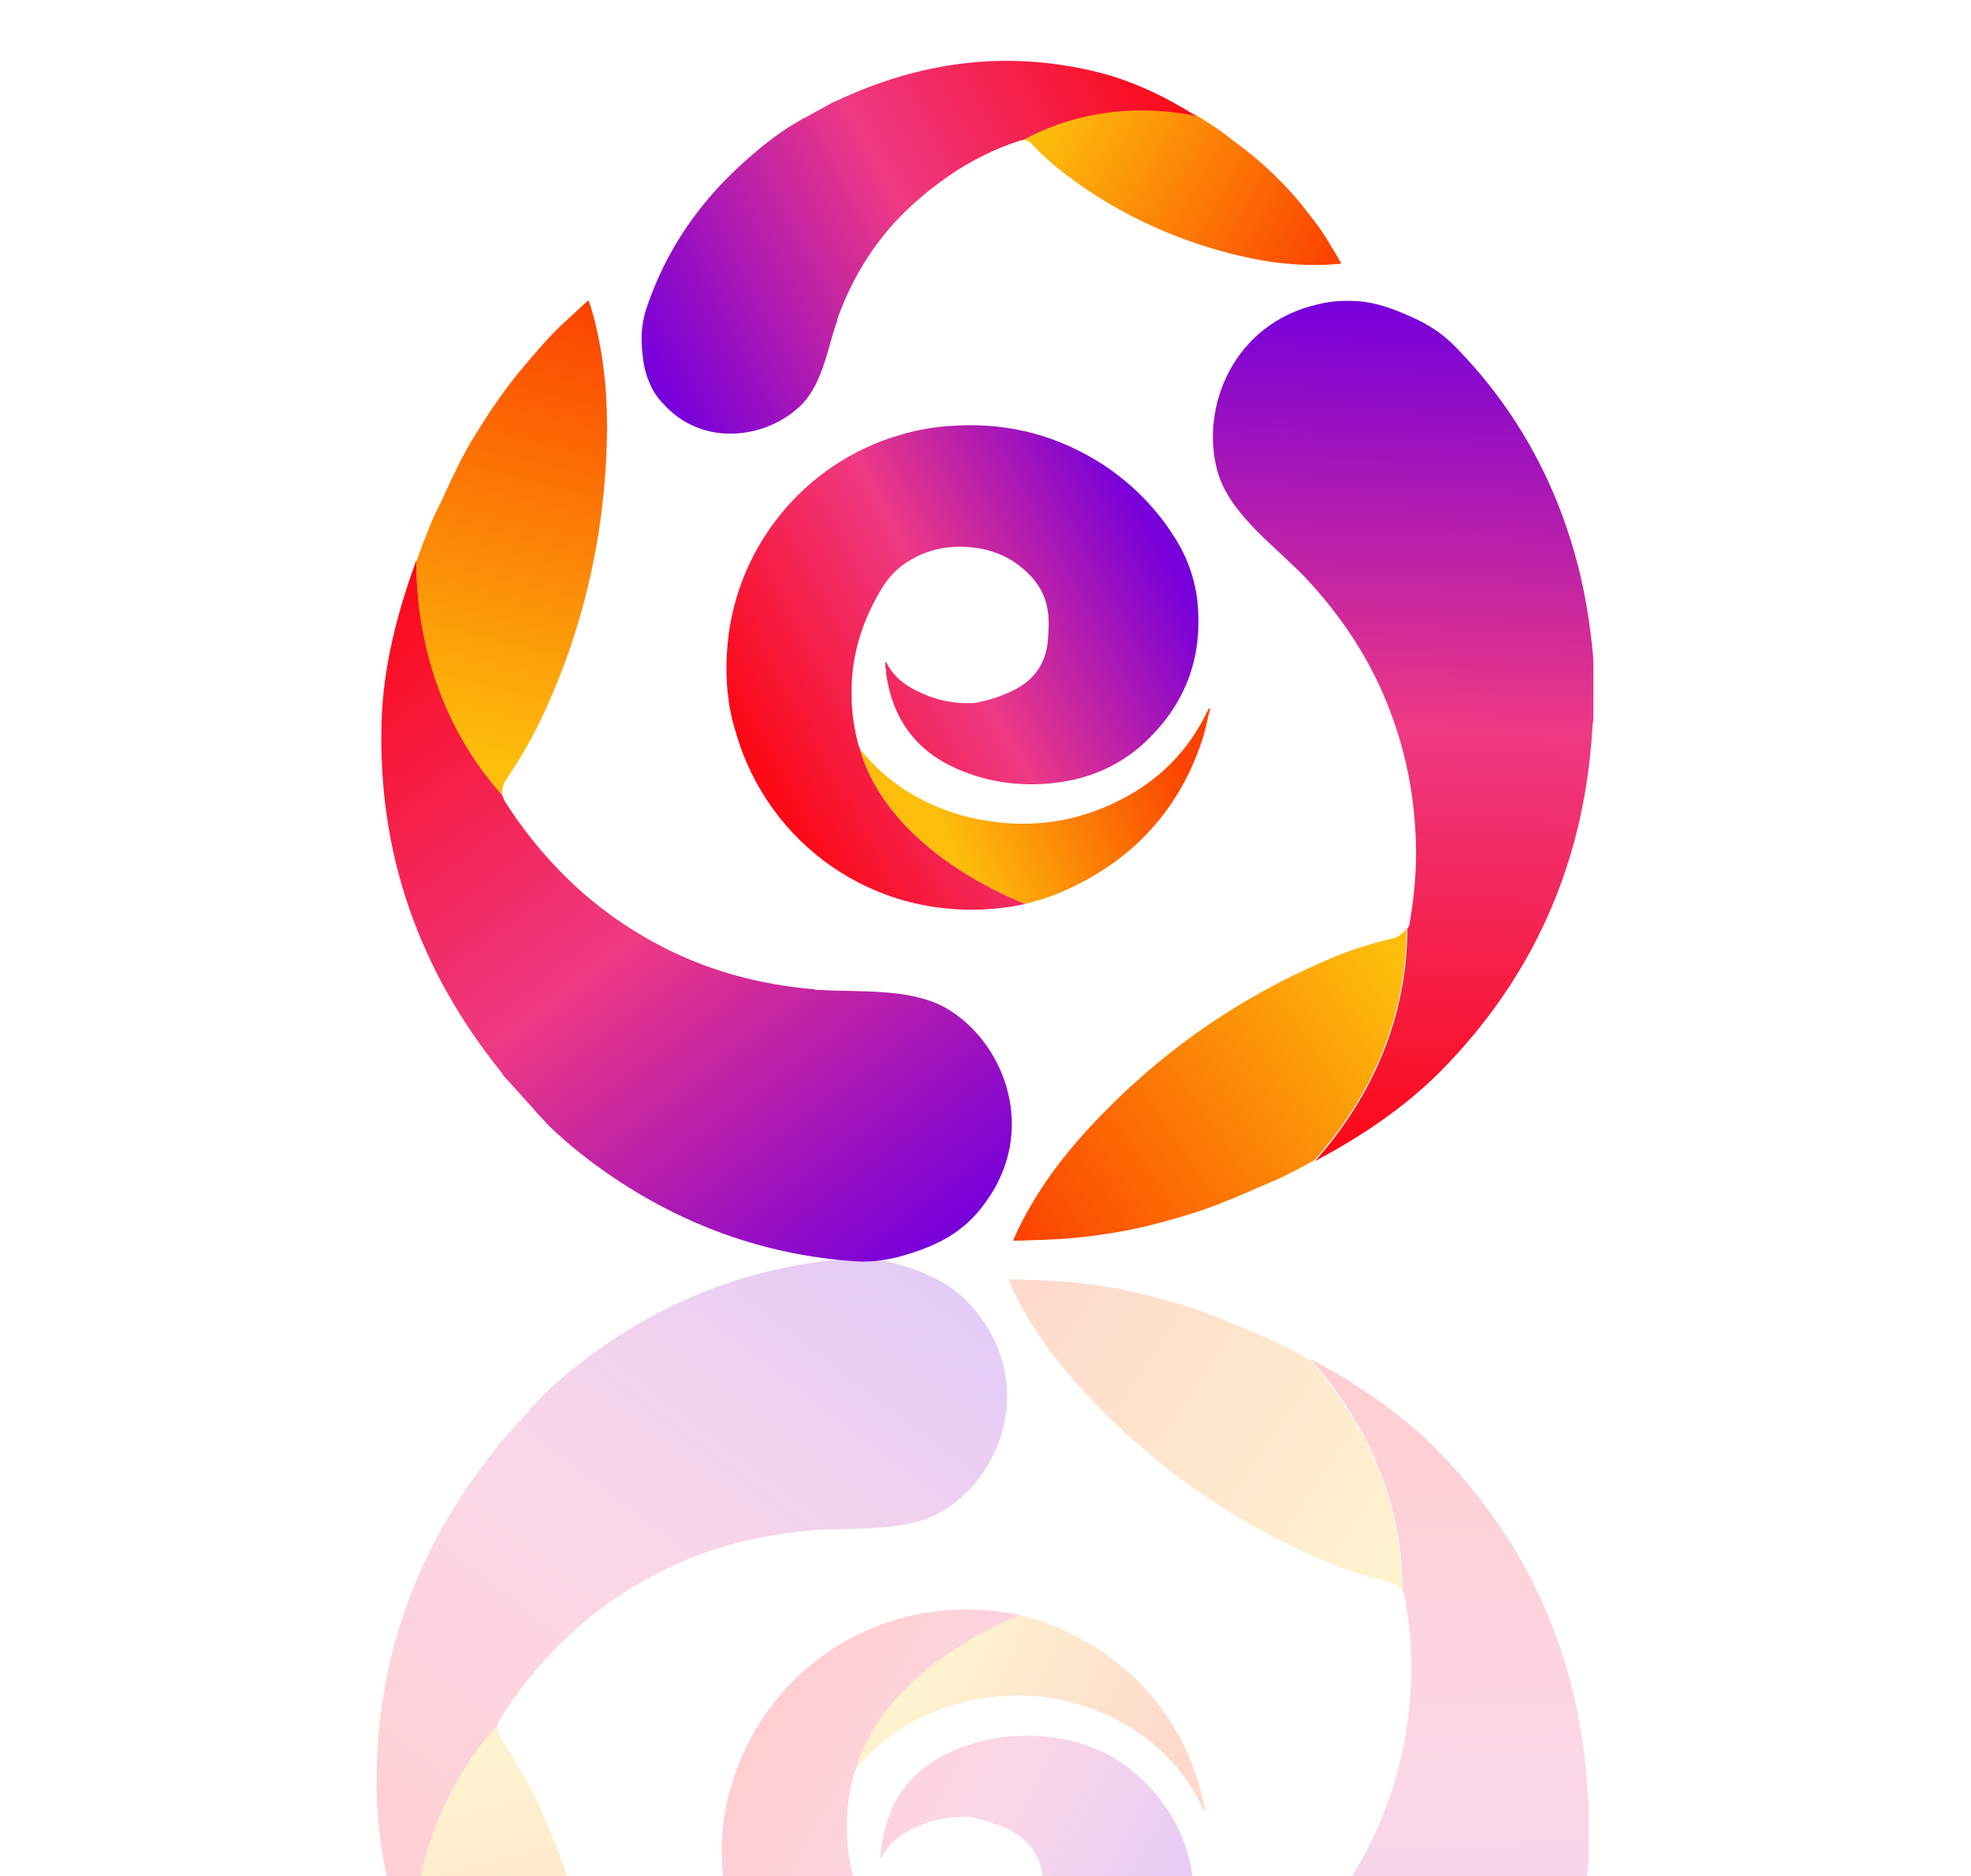 <?xml version="1.0" encoding="UTF-8"?>
<!-- Generator: Adobe Illustrator 28.1.0, SVG Export Plug-In . SVG Version: 6.00 Build 0)  -->
<svg xmlns="http://www.w3.org/2000/svg" xmlns:xlink="http://www.w3.org/1999/xlink" version="1.1" id="Layer_1" x="0px" y="0px" viewBox="0 0 250 238" style="enable-background:new 0 0 250 238;" xml:space="preserve">
<style type="text/css">
	.st0{fill:url(#SVGID_1_);}
	.st1{fill:url(#SVGID_00000146464409807940870830000016751261272818420667_);}
	.st2{fill:url(#SVGID_00000029022635614171299610000005062365250595317914_);}
	.st3{fill:url(#SVGID_00000054233096178301137500000014206722220601811385_);}
	.st4{fill:url(#SVGID_00000121260868485873389250000012926020664462098364_);}
	.st5{fill:url(#SVGID_00000131364289822045926380000015444569896623067303_);}
	.st6{fill:url(#SVGID_00000088130694083369738240000002747159009921027251_);}
	.st7{fill:url(#SVGID_00000176019483058054653100000014289130429764575908_);}
	.st8{opacity:0.2;}
	.st9{fill:url(#SVGID_00000093893241675272908090000017826977121954130588_);}
	.st10{fill:url(#SVGID_00000072252209596523667950000004695494374279651984_);}
	.st11{fill:url(#SVGID_00000047020430703968990060000012568628734167238558_);}
	.st12{fill:url(#SVGID_00000065759841816415210430000009272869042572855955_);}
	.st13{fill:url(#SVGID_00000046341243430917338340000011852174816041753782_);}
	.st14{fill:url(#SVGID_00000142861520702629310500000007606530598497436299_);}
	.st15{fill:url(#SVGID_00000088823828565200691210000007632870302619495337_);}
	.st16{fill:url(#SVGID_00000169551952370052578500000006130098971181566652_);}
</style>
<g>
	<g>
		
			<linearGradient id="SVGID_1_" gradientUnits="userSpaceOnUse" x1="179.365" y1="963.43" x2="129.789" y2="997.142" gradientTransform="matrix(1 0 0 1 0 -838)">
			<stop offset="1.907349e-07" style="stop-color:#FDBE0B"></stop>
			<stop offset="1" style="stop-color:#FB4201"></stop>
		</linearGradient>
		<path class="st0" d="M176.8,119c-2.9,0.7-5.8,1.6-8.5,2.8c-11.9,5.1-22.1,12.4-30.8,22c-3.5,3.9-6.5,8.1-8.7,12.9    c-0.1,0.2-0.2,0.5-0.3,0.7c0.2,0,0.3,0,0.3,0c1.2,0,2.4-0.1,3.5-0.1c2.5-0.1,5.1-0.3,7.6-0.7c3.7-0.5,7.2-1.4,10.8-2.5    c2.7-0.8,5.3-1.9,7.9-3c1.3-0.6,2.6-1.1,3.9-1.7c1.4-0.7,2.8-1.4,4.2-2.2c7.4-8.3,11.7-18.4,11.7-29.5    C178.1,118.3,177.5,118.8,176.8,119z"></path>
		
			<linearGradient id="SVGID_00000033364314004252431570000001546745211229423030_" gradientUnits="userSpaceOnUse" x1="175.432" y1="985.099" x2="179.164" y2="876.477" gradientTransform="matrix(1 0 0 1 0 -838)">
			<stop offset="6.846893e-08" style="stop-color:#FC0915"></stop>
			<stop offset="0.505" style="stop-color:#EE3984"></stop>
			<stop offset="0.993" style="stop-color:#7800DA"></stop>
		</linearGradient>
		<path style="fill:url(#SVGID_00000033364314004252431570000001546745211229423030_);" d="M202.1,84.6c0-0.7,0-1.3-0.1-2    c-0.3-3.2-0.8-6.3-1.5-9.4c-2.6-11.1-7.8-20.9-15.8-29.1c-1.6-1.7-3.6-3-5.7-3.9c-2.2-1-4.6-1.9-7-2c-1.6-0.1-3.2,0-4.8,0.4    c-10.7,2.4-15,13-12.8,21.1c1.4,5.2,6.7,9.1,10.4,12.8c0.2,0.2,0.5,0.5,0.7,0.7c4.8,5.1,8.6,10.9,11,17.5c1.7,4.6,2.7,9.4,3,14.3    c0.3,4.1,0,8.1-0.7,12.1c0,0.2-0.1,0.5-0.3,0.7c0,11-4.3,21.2-11.7,29.5c6.2-3.3,12-7.2,16.9-12.4c11.4-12,17.4-26.4,18.3-42.9    c0-0.2,0.1-0.5,0.1-0.7c0-1.9,0-3.9,0-5.8C202.1,85.1,202.1,84.9,202.1,84.6z"></path>
		
			<linearGradient id="SVGID_00000108302055257256135800000015359119686541632444_" gradientUnits="userSpaceOnUse" x1="-1875.348" y1="-163.036" x2="-1924.925" y2="-129.324" gradientTransform="matrix(-0.745 0.667 -0.667 -0.745 -1448.238 1224.91)">
			<stop offset="1.907349e-07" style="stop-color:#FDBE0B"></stop>
			<stop offset="1" style="stop-color:#FB4201"></stop>
		</linearGradient>
		<path style="fill:url(#SVGID_00000108302055257256135800000015359119686541632444_);" d="M64.2,98.9c1.7-2.5,3.2-5.1,4.5-7.8    c5.5-11.7,8.2-24,8.3-36.9c0-5.2-0.6-10.4-2.1-15.4c-0.1-0.2-0.2-0.5-0.2-0.7c-0.1,0.1-0.2,0.1-0.3,0.2c-0.9,0.8-1.7,1.6-2.6,2.4    c-1.9,1.7-3.5,3.6-5.2,5.6c-2.4,2.8-4.5,5.9-6.4,9c-1.5,2.4-2.7,5-3.9,7.6c-0.6,1.3-1.3,2.6-1.8,3.9c-0.6,1.5-1.2,3-1.7,4.5    c0,11.1,3.6,21.5,10.9,29.8C63.6,100.2,63.8,99.5,64.2,98.9z"></path>
		
			<linearGradient id="SVGID_00000076566012403863446520000015019015961636153514_" gradientUnits="userSpaceOnUse" x1="48.348" y1="912.059" x2="114.977" y2="999.405" gradientTransform="matrix(1 0 0 1 0 -838)">
			<stop offset="6.846893e-08" style="stop-color:#FC0915"></stop>
			<stop offset="0.505" style="stop-color:#EE3984"></stop>
			<stop offset="0.993" style="stop-color:#7800DA"></stop>
		</linearGradient>
		<path style="fill:url(#SVGID_00000076566012403863446520000015019015961636153514_);" d="M68.3,141.4c0.5,0.5,0.9,1,1.4,1.5    c2.3,2.2,4.8,4.2,7.4,6c9.4,6.5,19.8,10.3,31.2,11.1c2.3,0.2,4.7-0.2,6.9-0.9c2.3-0.7,4.7-1.7,6.6-3.2c1.3-1,2.4-2.2,3.3-3.5    c6.4-8.9,2.5-19.7-4.6-24.2c-4.5-2.9-11.1-2.3-16.3-2.6c-0.3,0-0.7,0-1-0.1c-7-0.6-13.6-2.4-19.8-5.7c-4.3-2.3-8.3-5.2-11.8-8.7    c-2.9-2.9-5.4-6-7.6-9.5c-0.1-0.2-0.2-0.5-0.3-0.7c-7.3-8.2-10.9-18.7-10.9-29.8c-2.4,6.6-4.2,13.4-4.4,20.5    c-0.5,16.6,4.7,31.3,15,44.2c0.2,0.2,0.3,0.4,0.4,0.6c1.3,1.4,2.6,2.9,3.9,4.3C67.9,141,68.1,141.2,68.3,141.4z"></path>
		
			<linearGradient id="SVGID_00000047779563311812112070000001384695198563357874_" gradientUnits="userSpaceOnUse" x1="-3029.613" y1="2040.93" x2="-3062.625" y2="2063.378" gradientTransform="matrix(-0.479 -0.878 0.931 -0.509 -3218.805 -1606.051)">
			<stop offset="1.907349e-07" style="stop-color:#FDBE0B"></stop>
			<stop offset="1" style="stop-color:#FB4201"></stop>
		</linearGradient>
		<path style="fill:url(#SVGID_00000047779563311812112070000001384695198563357874_);" d="M130.9,18.3c1.4,1.5,2.9,2.8,4.5,4    c6.9,5.2,14.8,8.7,23.4,10.5c3.5,0.7,7.1,1,10.8,0.7c0.2,0,0.3,0,0.5-0.1c0-0.1-0.1-0.2-0.1-0.2c-0.4-0.7-0.8-1.4-1.2-2    c-0.8-1.5-1.8-2.8-2.9-4.2c-1.5-2-3.2-3.8-5-5.5c-1.4-1.3-2.9-2.5-4.4-3.6c-0.8-0.6-1.5-1.2-2.3-1.7c-0.9-0.6-1.8-1.2-2.7-1.7    c-7.5-1.5-15.2-0.6-22,3.1C130.1,17.8,130.6,17.9,130.9,18.3z"></path>
		
			<linearGradient id="SVGID_00000139257791668276844190000004544999739027453855_" gradientUnits="userSpaceOnUse" x1="148.545" y1="846.901" x2="80.983" y2="882.362" gradientTransform="matrix(1 0 0 1 0 -838)">
			<stop offset="6.846893e-08" style="stop-color:#FC0915"></stop>
			<stop offset="0.505" style="stop-color:#EE3984"></stop>
			<stop offset="0.993" style="stop-color:#7800DA"></stop>
		</linearGradient>
		<path style="fill:url(#SVGID_00000139257791668276844190000004544999739027453855_);" d="M101.6,15.2c-0.4,0.2-0.8,0.5-1.2,0.7    c-1.9,1.2-3.7,2.6-5.4,4.1c-6.1,5.3-10.5,11.6-13,19.1c-0.5,1.5-0.7,3.1-0.6,4.7c0.1,1.6,0.3,3.3,1,4.8c0.4,1,1,1.9,1.8,2.7    c4.9,5.4,12.8,4.4,17.2,0.3c2.8-2.6,3.5-7,4.6-10.4c0.1-0.2,0.2-0.4,0.2-0.7c1.6-4.5,4-8.7,7.3-12.3c2.3-2.5,5-4.7,7.9-6.6    c2.4-1.5,5-2.8,7.8-3.7c0.2-0.1,0.4-0.1,0.5-0.1c6.8-3.7,14.5-4.6,22-3.1c-4-2.5-8.3-4.6-13.1-5.7c-11.1-2.6-21.9-1.2-32.5,3.8    c-0.2,0.1-0.3,0.1-0.5,0.2c-1.2,0.7-2.4,1.3-3.6,2C101.8,15,101.7,15.1,101.6,15.2z"></path>
		
			<linearGradient id="SVGID_00000042731438879014962910000007104780461167572106_" gradientUnits="userSpaceOnUse" x1="119.566" y1="942.947" x2="148.462" y2="930.624" gradientTransform="matrix(1 0 0 1 0 -838)">
			<stop offset="1.907349e-07" style="stop-color:#FDBE0B"></stop>
			<stop offset="1" style="stop-color:#FB4201"></stop>
		</linearGradient>
		<path style="fill:url(#SVGID_00000042731438879014962910000007104780461167572106_);" d="M129.9,114.7c2.1-0.5,4.2-1.2,6.2-2.2    c8.3-4,13.9-10.5,16.6-19.3c0.3-1.1,0.5-2.2,0.8-3.3c-0.1,0-0.1,0-0.2,0c0,0.1-0.1,0.2-0.1,0.2c-2.1,4.5-5.3,8-9.5,10.5    c-5.1,3-10.5,4.3-16.4,3.8c-1.9-0.2-3.7-0.5-5.5-1c-5-1.5-9.2-4.1-12.5-8.1c-0.1-0.1-0.2-0.3-0.3-0.5    C111.2,103,119,110.1,129.9,114.7z"></path>
		
			<linearGradient id="SVGID_00000052076641199393753130000011926074888374473106_" gradientUnits="userSpaceOnUse" x1="96.518" y1="936.375" x2="148.361" y2="908.329" gradientTransform="matrix(1 0 0 1 0 -838)">
			<stop offset="6.846893e-08" style="stop-color:#FC0915"></stop>
			<stop offset="0.505" style="stop-color:#EE3984"></stop>
			<stop offset="0.993" style="stop-color:#7800DA"></stop>
		</linearGradient>
		<path style="fill:url(#SVGID_00000052076641199393753130000011926074888374473106_);" d="M109,94.8c-0.1-0.2-0.2-0.4-0.2-0.6    c-0.8-3.1-1-6.3-0.6-9.5c0.5-3.7,1.8-7.1,3.8-10.3c0.9-1.4,2-2.5,3.4-3.3c2.3-1.4,4.8-1.9,7.4-1.7c2.6,0.2,4.9,1,6.9,2.7    c1.7,1.4,2.9,3.2,3.2,5.4c0.2,1.3,0.1,2.6,0,3.9c-0.3,2.8-1.7,4.8-4.2,6.1c-1.2,0.6-2.5,1.1-3.8,1.4c-0.5,0.1-1.1,0.3-1.6,0.3    c-2.4,0.1-4.7-0.4-6.9-1.5c-1.7-0.8-3.1-1.9-4-3.7c0,0,0,0-0.1,0c0,0.1,0,0.2,0,0.3c0,0.4,0.1,0.8,0.1,1.2c0.8,5.6,3.7,9.7,8.9,12    c4.3,1.9,8.8,2.4,13.4,1.7c4.5-0.7,8.4-2.7,11.5-6c4.5-4.7,6.3-10.3,5.7-16.7c-0.3-3-1.3-5.8-2.9-8.3c-2.3-3.7-5.4-6.8-9-9.2    c-5.7-3.7-12-5.4-18.8-5c-2.4,0.1-4.8,0.5-7.1,1.2C102,58.7,92.9,69.7,92.2,82.9c-0.2,3.4,0.1,6.7,1.1,9.9    c4,14.2,17.6,24.2,33.6,22.4c1-0.1,2.1-0.3,3.1-0.5C119,110.1,111.2,103,109,94.8z"></path>
	</g>
	<g class="st8">
		
			<linearGradient id="SVGID_00000046311624014629161930000011361549724597126317_" gradientUnits="userSpaceOnUse" x1="178.766" y1="-167.282" x2="129.19" y2="-133.57" gradientTransform="matrix(1 0 0 -1 0 26.989)">
			<stop offset="1.907349e-07" style="stop-color:#FDBE0B"></stop>
			<stop offset="1" style="stop-color:#FB4201"></stop>
		</linearGradient>
		<path style="fill:url(#SVGID_00000046311624014629161930000011361549724597126317_);" d="M176.2,200.7c-2.9-0.7-5.8-1.6-8.5-2.8    c-11.9-5.1-22.1-12.4-30.8-22c-3.5-3.9-6.5-8.1-8.7-12.9c-0.1-0.2-0.2-0.5-0.3-0.7c0.2,0,0.3,0,0.3,0c1.2,0,2.4,0.1,3.5,0.1    c2.5,0.1,5.1,0.3,7.6,0.7c3.7,0.5,7.2,1.4,10.8,2.5c2.7,0.8,5.3,1.9,7.9,3c1.3,0.6,2.6,1.1,3.9,1.7c1.4,0.7,2.8,1.4,4.2,2.2    c7.4,8.3,11.7,18.4,11.7,29.5C177.5,201.3,177,200.9,176.2,200.7z"></path>
		
			<linearGradient id="SVGID_00000068651663563352361500000011238490376929489585_" gradientUnits="userSpaceOnUse" x1="174.83" y1="-145.571" x2="178.563" y2="-254.193" gradientTransform="matrix(1 0 0 -1 0 26.989)">
			<stop offset="6.846893e-08" style="stop-color:#FC0915"></stop>
			<stop offset="0.505" style="stop-color:#EE3984"></stop>
			<stop offset="0.993" style="stop-color:#7800DA"></stop>
		</linearGradient>
		<path style="fill:url(#SVGID_00000068651663563352361500000011238490376929489585_);" d="M201.5,235.1c0,0.7,0,1.3-0.1,2    c-0.3,3.2-0.8,6.3-1.5,9.4c-2.6,11.1-7.8,20.9-15.8,29.1c-1.6,1.7-3.6,3-5.7,3.9c-2.2,1-4.6,1.9-7,2c-1.6,0.1-3.2,0-4.8-0.4    c-10.7-2.4-15-13-12.8-21.1c1.4-5.2,6.7-9.1,10.4-12.8c0.2-0.2,0.5-0.5,0.7-0.7c4.8-5.1,8.6-10.9,11-17.5c1.7-4.6,2.7-9.4,3-14.3    c0.3-4.1,0-8.1-0.7-12.1c0-0.2-0.1-0.5-0.3-0.7c0-11-4.3-21.2-11.7-29.5c6.2,3.3,12,7.2,16.9,12.4c11.4,12,17.4,26.4,18.3,42.9    c0,0.2,0.1,0.5,0.1,0.7c0,1.9,0,3.9,0,5.8C201.6,234.6,201.5,234.8,201.5,235.1z"></path>
		
			<linearGradient id="SVGID_00000073695853275942406620000016680294176003747217_" gradientUnits="userSpaceOnUse" x1="-2628.898" y1="679.865" x2="-2678.475" y2="713.576" gradientTransform="matrix(-0.745 -0.667 -0.667 0.745 -1448.238 -2035.921)">
			<stop offset="1.907349e-07" style="stop-color:#FDBE0B"></stop>
			<stop offset="1" style="stop-color:#FB4201"></stop>
		</linearGradient>
		<path style="fill:url(#SVGID_00000073695853275942406620000016680294176003747217_);" d="M63.6,220.7c1.7,2.5,3.2,5.1,4.5,7.8    c5.5,11.7,8.2,24,8.3,36.9c0,5.2-0.6,10.4-2.1,15.4c-0.1,0.2-0.2,0.5-0.2,0.7c-0.1-0.1-0.2-0.1-0.3-0.2c-0.9-0.8-1.7-1.6-2.6-2.4    c-1.9-1.7-3.5-3.6-5.2-5.6c-2.4-2.8-4.5-5.9-6.4-9c-1.5-2.4-2.7-5-3.9-7.6c-0.6-1.3-1.3-2.6-1.8-3.9c-0.6-1.5-1.2-3-1.7-4.5    c0-11.1,3.6-21.5,10.9-29.8C63.1,219.4,63.2,220.1,63.6,220.7z"></path>
		
			<linearGradient id="SVGID_00000111188599560095872530000014607338084745936042_" gradientUnits="userSpaceOnUse" x1="47.779" y1="-218.611" x2="114.407" y2="-131.266" gradientTransform="matrix(1 0 0 -1 0 26.989)">
			<stop offset="6.846893e-08" style="stop-color:#FC0915"></stop>
			<stop offset="0.505" style="stop-color:#EE3984"></stop>
			<stop offset="0.993" style="stop-color:#7800DA"></stop>
		</linearGradient>
		<path style="fill:url(#SVGID_00000111188599560095872530000014607338084745936042_);" d="M67.7,178.3c0.5-0.5,0.9-1,1.4-1.5    c2.3-2.2,4.8-4.2,7.4-6c9.4-6.5,19.8-10.3,31.2-11.1c2.3-0.2,4.7,0.2,6.9,0.9c2.3,0.7,4.7,1.7,6.6,3.2c1.3,1,2.4,2.2,3.3,3.5    c6.4,8.9,2.5,19.7-4.6,24.2c-4.5,2.9-11.1,2.3-16.3,2.6c-0.3,0-0.7,0-1,0.1c-7,0.6-13.6,2.4-19.8,5.7c-4.3,2.3-8.3,5.2-11.8,8.7    c-2.9,2.9-5.4,6-7.6,9.5c-0.1,0.2-0.2,0.5-0.3,0.7c-7.3,8.2-10.9,18.7-10.9,29.8c-2.4-6.6-4.2-13.4-4.4-20.5    c-0.5-16.6,4.7-31.3,15-44.2c0.2-0.2,0.3-0.4,0.4-0.6c1.3-1.4,2.6-2.9,3.9-4.3C67.3,178.6,67.5,178.5,67.7,178.3z"></path>
		
			<linearGradient id="SVGID_00000165211779433426740350000003604933870750464954_" gradientUnits="userSpaceOnUse" x1="-2037.018" y1="2551.15" x2="-2070.031" y2="2573.599" gradientTransform="matrix(-0.479 0.878 0.931 0.509 -3218.805 795.04)">
			<stop offset="1.907349e-07" style="stop-color:#FDBE0B"></stop>
			<stop offset="1" style="stop-color:#FB4201"></stop>
		</linearGradient>
		<path style="fill:url(#SVGID_00000165211779433426740350000003604933870750464954_);" d="M130.4,301.3c1.4-1.5,2.9-2.8,4.5-4    c6.9-5.2,14.8-8.7,23.4-10.5c3.5-0.7,7.1-1,10.8-0.7c0.2,0,0.3,0,0.5,0.1c0,0.1-0.1,0.2-0.1,0.2c-0.4,0.7-0.8,1.4-1.2,2    c-0.8,1.5-1.8,2.8-2.9,4.2c-1.5,2-3.2,3.8-5,5.5c-1.4,1.3-2.9,2.5-4.4,3.6c-0.8,0.6-1.5,1.2-2.3,1.7c-0.9,0.6-1.8,1.2-2.7,1.7    c-7.5,1.5-15.2,0.6-22-3.1C129.6,301.9,130,301.7,130.4,301.3z"></path>
		
			<linearGradient id="SVGID_00000007415675193239613940000013751903224033308602_" gradientUnits="userSpaceOnUse" x1="147.951" y1="-283.812" x2="80.389" y2="-248.352" gradientTransform="matrix(1 0 0 -1 0 26.989)">
			<stop offset="6.846893e-08" style="stop-color:#FC0915"></stop>
			<stop offset="0.505" style="stop-color:#EE3984"></stop>
			<stop offset="0.993" style="stop-color:#7800DA"></stop>
		</linearGradient>
		<path style="fill:url(#SVGID_00000007415675193239613940000013751903224033308602_);" d="M101,304.5c-0.4-0.2-0.8-0.5-1.2-0.7    c-1.9-1.2-3.7-2.6-5.4-4.1c-6.1-5.3-10.5-11.6-13-19.1c-0.5-1.5-0.7-3.1-0.6-4.7s0.3-3.3,1-4.8c0.4-1,1-1.9,1.8-2.7    c4.9-5.4,12.8-4.4,17.2-0.3c2.8,2.6,3.5,7,4.6,10.4c0.1,0.2,0.2,0.4,0.2,0.7c1.6,4.5,4,8.7,7.3,12.3c2.3,2.5,5,4.7,7.9,6.6    c2.4,1.5,5,2.8,7.8,3.7c0.2,0.1,0.4,0.1,0.5,0.1c6.8,3.7,14.5,4.6,22,3.1c-4,2.5-8.3,4.6-13.1,5.7c-11.1,2.6-21.9,1.2-32.5-3.8    c-0.2-0.1-0.3-0.1-0.5-0.2c-1.2-0.7-2.4-1.3-3.6-2C101.3,304.7,101.1,304.6,101,304.5z"></path>
		
			<linearGradient id="SVGID_00000152259428039287370000000014709819342557912230_" gradientUnits="userSpaceOnUse" x1="119.012" y1="-187.683" x2="147.908" y2="-200.007" gradientTransform="matrix(1 0 0 -1 0 26.989)">
			<stop offset="1.907349e-07" style="stop-color:#FDBE0B"></stop>
			<stop offset="1" style="stop-color:#FB4201"></stop>
		</linearGradient>
		<path style="fill:url(#SVGID_00000152259428039287370000000014709819342557912230_);" d="M129.3,204.9c2.1,0.5,4.2,1.2,6.2,2.2    c8.3,4,13.9,10.5,16.6,19.3c0.3,1.1,0.5,2.2,0.8,3.3c-0.1,0-0.1,0-0.2,0c0-0.1-0.1-0.2-0.1-0.2c-2.1-4.5-5.3-8-9.5-10.5    c-5.1-3-10.5-4.3-16.4-3.8c-1.9,0.2-3.7,0.5-5.5,1c-5,1.5-9.2,4.1-12.5,8.1c-0.1,0.1-0.2,0.3-0.3,0.5    C110.6,216.6,118.4,209.5,129.3,204.9z"></path>
		
			<linearGradient id="SVGID_00000162311723674539527930000005528444538657629099_" gradientUnits="userSpaceOnUse" x1="95.954" y1="-194.283" x2="147.796" y2="-222.329" gradientTransform="matrix(1 0 0 -1 0 26.989)">
			<stop offset="6.846893e-08" style="stop-color:#FC0915"></stop>
			<stop offset="0.505" style="stop-color:#EE3984"></stop>
			<stop offset="0.993" style="stop-color:#7800DA"></stop>
		</linearGradient>
		<path style="fill:url(#SVGID_00000162311723674539527930000005528444538657629099_);" d="M108.4,224.9c-0.1,0.2-0.2,0.4-0.2,0.6    c-0.8,3.1-1,6.3-0.6,9.5c0.5,3.7,1.8,7.1,3.8,10.3c0.9,1.4,2,2.5,3.4,3.3c2.3,1.4,4.8,1.9,7.4,1.7s4.9-1,6.9-2.7    c1.7-1.4,2.9-3.2,3.2-5.4c0.2-1.3,0.1-2.6,0-3.9c-0.3-2.8-1.7-4.8-4.2-6.1c-1.2-0.6-2.5-1.1-3.8-1.4c-0.5-0.1-1.1-0.3-1.6-0.3    c-2.4-0.1-4.7,0.4-6.9,1.5c-1.7,0.8-3.1,1.9-4,3.7c0,0,0,0-0.1,0c0-0.1,0-0.2,0-0.3c0-0.4,0.1-0.8,0.1-1.2c0.8-5.6,3.7-9.7,8.9-12    c4.3-1.9,8.8-2.4,13.4-1.7c4.5,0.7,8.4,2.7,11.5,6c4.5,4.7,6.3,10.3,5.7,16.7c-0.3,3-1.3,5.8-2.9,8.3c-2.3,3.7-5.4,6.8-9,9.2    c-5.7,3.7-12,5.4-18.8,5c-2.4-0.1-4.8-0.5-7.1-1.2c-12.1-3.6-21.2-14.6-21.9-27.8c-0.2-3.4,0.1-6.7,1.1-9.9    c4-14.2,17.6-24.2,33.6-22.4c1,0.1,2.1,0.3,3.1,0.5C118.4,209.5,110.6,216.6,108.4,224.9z"></path>
	</g>
</g>
</svg>
